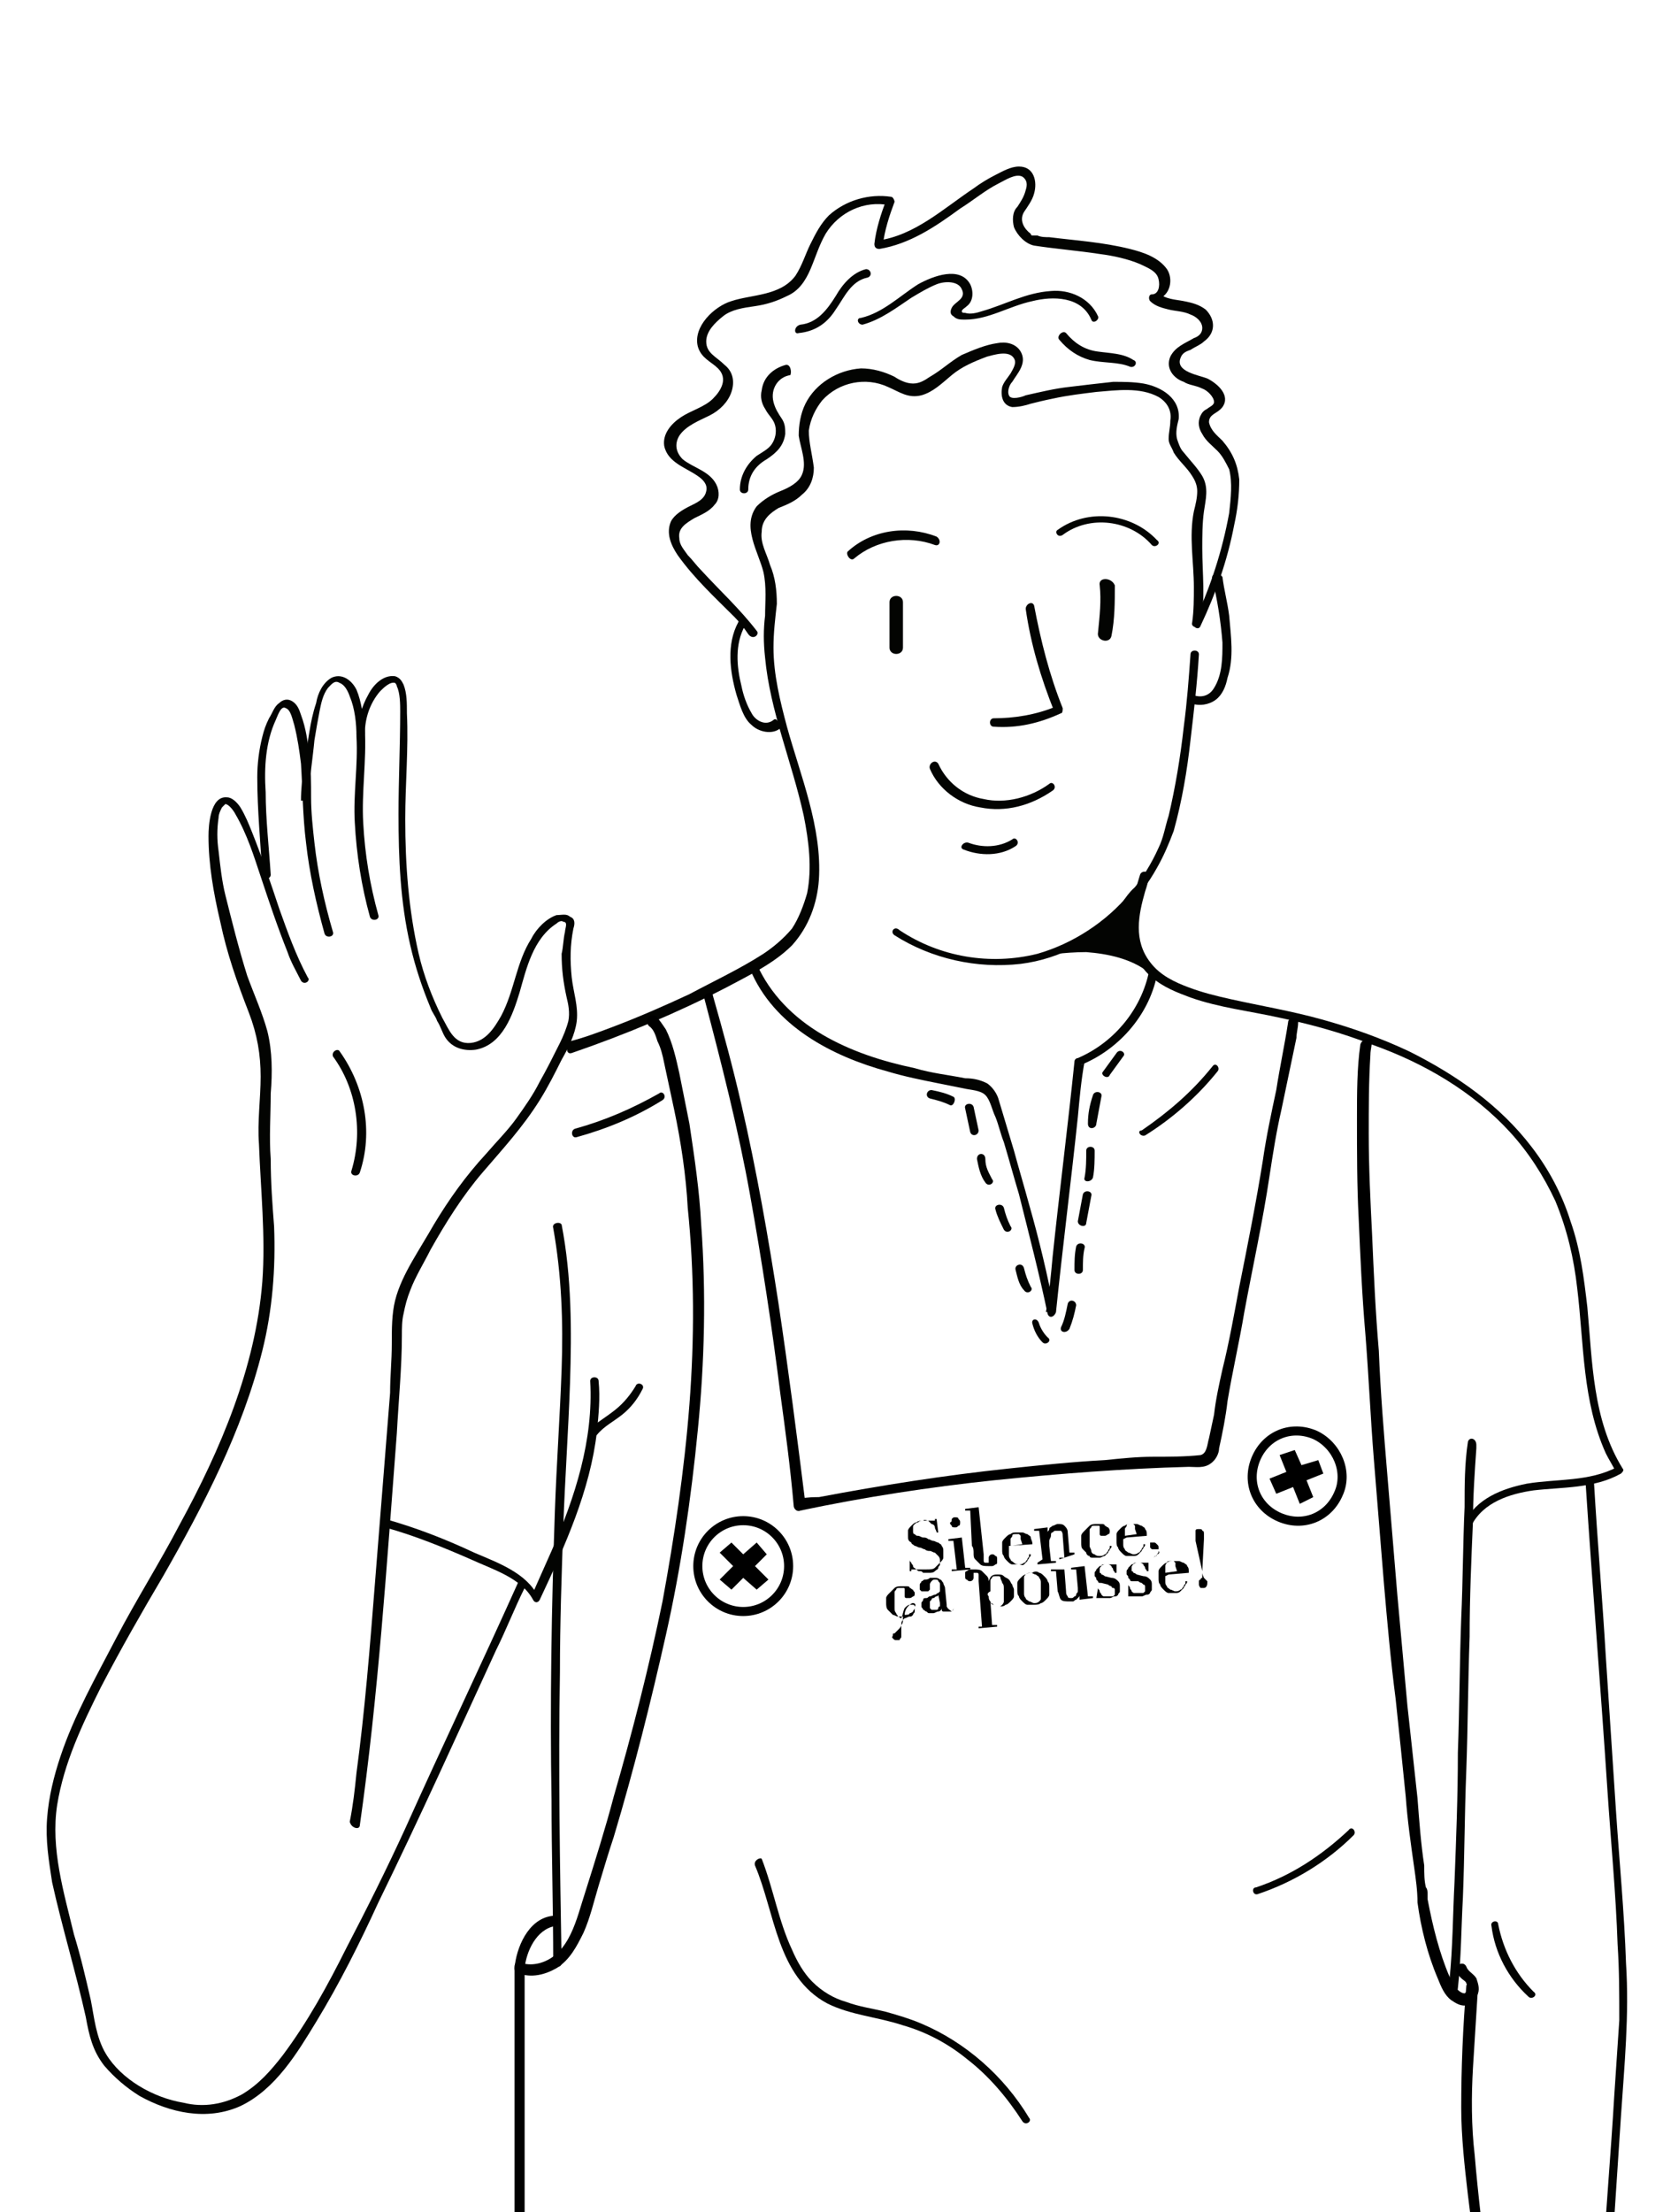 <?xml version="1.0" encoding="utf-8"?>
<!-- Generator: Adobe Illustrator 28.1.0, SVG Export Plug-In . SVG Version: 6.00 Build 0)  -->
<svg version="1.1" id="Calque_1" xmlns="http://www.w3.org/2000/svg" xmlns:xlink="http://www.w3.org/1999/xlink" x="0px" y="0px"
	 viewBox="0 0 98.9 131.5" style="enable-background:new 0 0 98.9 131.5;" xml:space="preserve">
<style type="text/css">
	.st0{fill:transparent;}
	.st1{clip-path:url(#SVGID_00000116958232212049369550000012826285728909444025_);fill:#030402;}
	.st2{clip-path:url(#SVGID_00000116958232212049369550000012826285728909444025_);}
	
		.st3{clip-path:url(#SVGID_00000116958232212049369550000012826285728909444025_);fill:none;stroke:#000000;stroke-width:0.539;stroke-miterlimit:10;}
</style>
<rect class="st0" width="98.9" height="131.5"/>
<g>
	<defs>
		<rect id="SVGID_1_" width="98.9" height="131.5"/>
	</defs>
	<clipPath id="SVGID_00000173844787060178899490000001884992003298186400_">
		<use xlink:href="#SVGID_1_"  style="overflow:visible;"/>
	</clipPath>
	<path style="clip-path:url(#SVGID_00000173844787060178899490000001884992003298186400_);fill:#030402;" d="M50.8,33.2
		c1.3-1.1,3.2-1.4,4.8-0.8c0.3,0.1,0.4-0.3,0.1-0.5c-1.8-0.7-3.9-0.4-5.3,0.9C50.3,33,50.6,33.4,50.8,33.2"/>
	<path style="clip-path:url(#SVGID_00000173844787060178899490000001884992003298186400_);fill:#030402;" d="M63.2,31.8
		c1.6-1.2,4-0.9,5.3,0.6c0.2,0.2,0.6-0.1,0.3-0.3c-1.5-1.6-4.1-1.9-5.9-0.6C62.7,31.6,62.9,32,63.2,31.8"/>
	<path style="clip-path:url(#SVGID_00000173844787060178899490000001884992003298186400_);fill:#030402;" d="M52.9,35.8v2.7
		c0,0.5,0.8,0.5,0.8,0v-2.7C53.7,35.3,52.9,35.3,52.9,35.8"/>
	<path style="clip-path:url(#SVGID_00000173844787060178899490000001884992003298186400_);fill:#030402;" d="M65.4,34.8
		c0.1,0.9,0,1.8-0.1,2.8c-0.1,0.5,0.7,0.7,0.8,0.2c0.2-1,0.2-2,0.2-3C66.1,34.3,65.3,34.3,65.4,34.8"/>
	<path style="clip-path:url(#SVGID_00000173844787060178899490000001884992003298186400_);fill:#030402;" d="M61,36.2
		c0.3,2.1,0.9,4.1,1.7,6.1l0.1-0.3c-1.2,0.5-2.5,0.7-3.7,0.7c-0.3,0-0.3,0.5,0,0.5c1.4,0.1,2.7-0.2,4-0.8c0.1,0,0.1-0.2,0.1-0.3
		c-0.8-2-1.3-4-1.7-6.1C61.4,35.7,61,35.9,61,36.2"/>
	<path style="clip-path:url(#SVGID_00000173844787060178899490000001884992003298186400_);fill:#030402;" d="M55.3,45.7
		c0.5,1.2,1.7,2.1,3,2.3c1.5,0.3,3-0.1,4.3-1c0.3-0.2,0-0.6-0.2-0.4c-1.1,0.8-2.6,1.2-3.9,0.9c-1.2-0.2-2.2-1-2.7-2.1
		C55.6,45.1,55.2,45.4,55.3,45.7"/>
	<path style="clip-path:url(#SVGID_00000173844787060178899490000001884992003298186400_);fill:#030402;" d="M57.3,50.5
		c1,0.4,2.2,0.4,3.1-0.2c0.3-0.2,0-0.6-0.2-0.4c-0.8,0.5-1.8,0.5-2.6,0.2C57.3,50,57,50.4,57.3,50.5"/>
	<path style="clip-path:url(#SVGID_00000173844787060178899490000001884992003298186400_);fill:#030402;" d="M34,62.6
		c3.2-1.1,6.3-2.4,9.2-3.9c1.3-0.7,2.8-1.4,3.9-2.5c1-1.1,1.5-2.5,1.6-3.9c0.2-3.1-1.1-6.2-1.9-9.1c-0.4-1.5-0.8-3.1-0.8-4.7
		c0-0.9,0.1-1.7,0.2-2.6c0-0.8-0.1-1.6-0.4-2.3c-0.2-0.7-0.6-1.3-0.5-2c0-0.7,0.5-1.1,1-1.4c0.5-0.2,1-0.4,1.4-0.8
		c0.5-0.4,0.7-1,0.7-1.6c-0.1-0.8-0.3-1.5-0.3-2.2c0.1-0.7,0.4-1.3,0.8-1.8c1-1.1,2.6-1.4,3.9-0.8c0.7,0.3,1.2,0.7,2,0.5
		c0.7-0.2,1.2-0.7,1.8-1.2c0.6-0.5,1.3-0.8,2.1-1.1c0.4-0.1,1.3-0.4,1.6,0.1c0.2,0.3-0.1,0.7-0.2,0.9c-0.2,0.3-0.4,0.5-0.5,0.8
		c-0.1,0.5,0,1.1,0.6,1.2c0.4,0,0.8-0.1,1.1-0.2c0.4-0.1,0.8-0.2,1.3-0.3c0.9-0.2,1.8-0.3,2.6-0.4c1.2-0.1,2.6-0.3,3.7,0.3
		c0.5,0.3,0.8,0.8,0.7,1.4c0,0.4-0.1,0.7-0.1,1.1c0,0.3,0.2,0.5,0.3,0.8c0.3,0.5,0.8,0.9,1.1,1.4c0.2,0.3,0.3,0.6,0.3,0.9
		c0,0.4-0.1,0.8-0.2,1.2c-0.3,1.5,0,3,0,4.5c0,0.7,0,1.4-0.1,2.1c-0.1,0.3,0.4,0.4,0.5,0.1c0.3-1.5,0.1-3,0.1-4.5
		c0-0.7,0-1.5,0.1-2.2c0.1-0.7,0.3-1.4-0.1-2.1c-0.3-0.5-0.7-0.9-1.1-1.4c-0.2-0.2-0.3-0.5-0.4-0.8c-0.1-0.4,0-0.8,0.1-1.2
		c0.1-1.2-1-1.9-2.1-2.1c-0.6-0.1-1.2-0.1-1.8-0.1c-0.9,0.1-1.8,0.2-2.6,0.3c-0.9,0.1-1.7,0.3-2.6,0.5c-0.2,0.1-0.9,0.3-1,0
		c-0.1-0.2,0-0.6,0.2-0.8c0.3-0.5,0.9-1.1,0.5-1.8c-0.3-0.5-0.9-0.6-1.4-0.5c-0.7,0.1-1.4,0.4-2.1,0.7c-0.7,0.4-1.2,0.9-1.9,1.3
		c-0.3,0.2-0.6,0.4-1,0.4c-0.4,0-0.8-0.2-1.1-0.4c-0.6-0.3-1.3-0.5-2-0.5c-1.4,0.1-2.7,0.9-3.3,2.1c-0.3,0.6-0.4,1.3-0.4,1.9
		c0.1,0.7,0.5,1.6,0.2,2.3c-0.2,0.5-0.8,0.8-1.3,1c-0.5,0.2-1,0.5-1.4,0.9c-0.9,1.2,0.1,2.7,0.4,3.9c0.2,0.9,0.1,1.8,0.1,2.6
		c-0.1,0.8-0.1,1.6,0,2.5c0.3,3.2,1.6,6.2,2.3,9.4c0.3,1.5,0.5,3.1,0.2,4.6c-0.2,0.7-0.5,1.5-0.9,2.1c-0.5,0.6-1.1,1.1-1.7,1.5
		c-1.4,0.9-2.9,1.6-4.4,2.4c-1.5,0.7-3.1,1.4-4.7,2c-0.8,0.3-1.6,0.6-2.4,0.8C33.6,62.3,33.7,62.7,34,62.6"/>
	<path style="clip-path:url(#SVGID_00000173844787060178899490000001884992003298186400_);fill:#030402;" d="M46,42.8
		c-0.5,0.4-1.1,0-1.3-0.4c-0.3-0.5-0.5-1.1-0.6-1.6c-0.3-1.2-0.4-2.5,0.2-3.6c0.1-0.3-0.3-0.5-0.4-0.2c-0.7,1.3-0.5,2.9-0.1,4.3
		c0.2,0.6,0.4,1.4,0.9,1.8c0.4,0.4,1.2,0.6,1.7,0.2C46.4,43.1,46.2,42.6,46,42.8"/>
	<path style="clip-path:url(#SVGID_00000173844787060178899490000001884992003298186400_);fill:#030402;" d="M45,37.5
		c-1-1.3-2.2-2.4-3.3-3.6c-0.3-0.3-0.5-0.6-0.8-0.9c-0.2-0.3-0.5-0.6-0.5-1c-0.1-0.6,0.4-0.9,0.9-1.2c0.4-0.2,0.9-0.4,1.2-0.8
		c0.3-0.3,0.3-0.8,0.1-1.2c-0.4-0.8-1.4-1-2-1.5c-0.4-0.4-0.5-0.9-0.2-1.4c0.4-0.6,1.2-0.9,1.8-1.2c0.6-0.3,1.1-0.8,1.3-1.4
		c0.2-0.6,0.1-1.2-0.4-1.6C42.6,21.2,42,21,42,20.3c0-0.6,0.5-1.1,1-1.5c0.5-0.4,1.2-0.5,1.9-0.6c0.7-0.1,1.3-0.3,1.9-0.6
		c0.7-0.3,1.1-0.9,1.4-1.6c0.3-0.7,0.5-1.4,0.9-2.1c0.8-1.3,2.3-2,3.8-1.7c-0.1-0.1-0.1-0.2-0.2-0.3c-0.3,0.8-0.6,1.7-0.7,2.6
		c0,0.2,0.1,0.3,0.3,0.3c1.8-0.3,3.3-1.3,4.8-2.4c0.8-0.5,1.5-1.1,2.3-1.5c0.4-0.2,1-0.6,1.4-0.4c0.3,0.2,0.3,0.5,0.2,0.8
		c-0.1,0.4-0.3,0.7-0.5,1c-0.3,0.3-0.3,0.8-0.2,1.2c0.2,0.5,0.7,1,1.2,1.1c1.3,0.2,2.6,0.3,3.9,0.5c0.8,0.1,1.7,0.3,2.4,0.6
		c0.4,0.2,1,0.4,1.1,0.9c0.1,0.4,0,0.9-0.4,0.9c-0.2,0-0.2,0.3-0.1,0.4c0.3,0.3,0.7,0.4,1.1,0.5c0.4,0.1,0.9,0.1,1.3,0.3
		c0.3,0.1,0.7,0.4,0.7,0.8c0,0.3-0.2,0.5-0.5,0.6c-0.5,0.3-1.1,0.5-1.4,1.1c-0.3,0.7,0.2,1.3,0.8,1.5c0.3,0.2,0.7,0.2,1.1,0.4
		c0.3,0.1,0.7,0.5,0.7,0.8c0,0.2-0.3,0.3-0.4,0.4c-0.2,0.1-0.3,0.2-0.4,0.4c-0.2,0.4-0.1,0.8,0.1,1.1c0.2,0.4,0.6,0.7,0.9,1
		c0.3,0.3,0.5,0.7,0.7,1.1c0.2,0.8,0.1,1.7,0,2.6C72.7,32.7,72,34.9,71,37c-0.1,0.3,0.3,0.5,0.4,0.2c0.9-1.9,1.6-3.9,2-6
		c0.2-0.9,0.3-1.8,0.3-2.7c-0.1-0.9-0.4-1.6-1-2.3c-0.3-0.3-0.7-0.6-0.8-1.1c0-0.5,0.5-0.5,0.8-0.9c0.5-0.7-0.3-1.4-0.9-1.7
		c-0.5-0.2-1.9-0.4-1.6-1.2c0.1-0.3,0.3-0.4,0.6-0.5c0.3-0.2,0.6-0.3,0.8-0.5c0.7-0.5,0.7-1.3,0.1-1.9c-0.4-0.3-0.8-0.4-1.3-0.5
		c-0.5-0.1-1.1-0.1-1.5-0.5l-0.1,0.4c0.8-0.2,1-1.2,0.6-1.8c-0.5-0.7-1.4-1-2.2-1.2c-1.6-0.4-3.2-0.5-4.8-0.7c-0.2,0-0.5,0-0.7-0.1
		c-0.1,0-0.1,0-0.2,0c0,0-0.1,0-0.1,0c0,0,0.1,0,0,0c-0.1,0-0.1-0.1-0.1-0.1c-0.4-0.3-0.7-0.8-0.4-1.3c0.2-0.3,0.5-0.7,0.6-1.1
		c0.2-0.7,0-1.6-0.9-1.6c-0.5,0-1,0.3-1.4,0.5c-0.4,0.2-0.9,0.5-1.3,0.8c-1.8,1.2-3.5,2.8-5.7,3.1c0.1,0.1,0.2,0.2,0.3,0.3
		c0.1-0.9,0.4-1.8,0.7-2.6c0-0.1-0.1-0.3-0.2-0.3c-1.3-0.2-2.7,0.2-3.7,1.1c-0.5,0.5-0.8,1.1-1.1,1.7c-0.3,0.6-0.5,1.3-0.9,1.9
		c-0.9,1.2-2.6,1.1-3.8,1.5c-1,0.3-2.3,1.5-2,2.7c0.2,0.7,0.8,0.9,1.2,1.3c0.6,0.6,0.2,1.3-0.3,1.8c-0.5,0.5-1.3,0.7-1.9,1.1
		c-0.6,0.4-1.1,1-1,1.7c0.2,1,1.3,1.3,2,1.8c0.3,0.2,0.6,0.5,0.5,0.9c-0.1,0.5-0.6,0.7-1,0.9c-0.4,0.2-0.9,0.5-1.1,0.9
		c-0.3,0.7,0,1.4,0.4,2c1,1.4,2.2,2.5,3.4,3.7c0.3,0.3,0.6,0.7,0.8,1C44.8,38.1,45.2,37.7,45,37.5"/>
	<path style="clip-path:url(#SVGID_00000173844787060178899490000001884992003298186400_);fill:#030402;" d="M72.1,34.4
		c0.3,1.3,0.5,2.5,0.6,3.8c0,0.9,0,1.9-0.5,2.7c-0.3,0.5-0.8,0.6-1.3,0.4c-0.3-0.1-0.4,0.4-0.1,0.5c0.5,0.2,1.1,0.1,1.5-0.2
		c0.4-0.3,0.6-0.8,0.7-1.3c0.4-1.2,0.2-2.5,0.1-3.7c-0.1-0.8-0.3-1.5-0.4-2.3C72.5,34,72,34.1,72.1,34.4"/>
	<path style="clip-path:url(#SVGID_00000173844787060178899490000001884992003298186400_);fill:#030402;" d="M53.2,55.6
		c2.2,1.4,4.9,2,7.5,1.7c2.4-0.3,4.5-1.5,6.2-3.2c0.8-0.8,1.4-1.6,1.9-2.5c0.4-0.7,0.7-1.4,1-2.2c0.5-1.8,0.8-3.6,1-5.4
		c0.2-1.7,0.4-3.4,0.5-5.1c0-0.3-0.5-0.3-0.5,0c-0.1,1.4-0.2,2.8-0.4,4.3c-0.2,1.8-0.5,3.6-0.9,5.3c-0.2,0.6-0.3,1.3-0.6,1.9
		c-0.4,0.9-1,1.9-1.7,2.7c-1.4,1.7-3.4,3-5.5,3.6c-2.8,0.7-5.8,0.2-8.2-1.4C53.2,55,52.9,55.4,53.2,55.6"/>
	<path style="clip-path:url(#SVGID_00000173844787060178899490000001884992003298186400_);fill:#030402;" d="M47.5,19.8
		c1-0.1,1.7-0.6,2.2-1.4c0.5-0.7,0.9-1.7,1.9-1.9c0.3-0.1,0.2-0.5-0.1-0.5c-0.8,0.2-1.4,0.9-1.8,1.6c-0.5,0.8-1.1,1.6-2.1,1.7
		C47.2,19.4,47.2,19.9,47.5,19.8"/>
	<path style="clip-path:url(#SVGID_00000173844787060178899490000001884992003298186400_);fill:#030402;" d="M51.3,19.3
		c1.1-0.3,2-1,2.9-1.6c0.5-0.3,1-0.6,1.5-0.8c0.5-0.2,1.3-0.2,1.5,0.3c0.1,0.2,0.1,0.4-0.1,0.6c-0.2,0.2-0.4,0.3-0.5,0.5
		c-0.1,0.2-0.1,0.4,0.1,0.5c0.2,0.2,0.4,0.2,0.7,0.2c1.4,0,2.6-0.8,4-1.1c1.2-0.3,2.9-0.3,3.5,1.1c0.1,0.3,0.5,0,0.4-0.2
		c-0.5-1.1-1.7-1.6-2.8-1.5c-1.5,0.1-2.7,0.8-4.1,1.2c-0.3,0.1-0.7,0.2-1,0.1c-0.1,0-0.2,0-0.2-0.1c0-0.1,0.2-0.2,0.3-0.3
		c0.4-0.3,0.4-0.9,0.2-1.3c-0.6-1.1-2.2-0.5-3.1,0c-1.1,0.7-2.1,1.7-3.4,2C50.9,18.9,51,19.3,51.3,19.3"/>
	<path style="clip-path:url(#SVGID_00000173844787060178899490000001884992003298186400_);fill:#030402;" d="M63,20.2
		c0.5,0.6,1.1,1,1.8,1.2c0.8,0.2,1.7,0.1,2.4,0.4c0.3,0.1,0.5-0.3,0.2-0.4C66.8,21,66,21,65.3,20.9c-0.8-0.1-1.4-0.5-1.9-1.1
		C63.2,19.6,62.8,20,63,20.2"/>
	<path style="clip-path:url(#SVGID_00000173844787060178899490000001884992003298186400_);fill:#030402;" d="M46.7,21.7
		c-0.7,0.2-1.3,0.7-1.4,1.5c-0.1,0.4,0,0.8,0.2,1.1c0.2,0.4,0.5,0.6,0.6,1c0.1,0.4,0,0.8-0.2,1.1c-0.2,0.3-0.6,0.5-0.9,0.7
		c-0.6,0.5-1,1.2-1,2c0,0.3,0.5,0.3,0.5,0c0-0.8,0.4-1.4,1.1-1.8c0.6-0.4,1-0.8,1.1-1.5c0-0.3,0-0.6-0.2-0.9c-0.2-0.3-0.4-0.6-0.5-1
		c-0.2-0.8,0.3-1.5,1-1.6C47.1,22.1,47,21.6,46.7,21.7"/>
	<path style="clip-path:url(#SVGID_00000173844787060178899490000001884992003298186400_);fill:#030402;" d="M87.5,90.7
		c0.7-1.4,2.3-1.9,3.7-2.1c1.7-0.2,3.6-0.1,5.2-1c0.1-0.1,0.2-0.2,0.1-0.3c-1.8-2.9-1.8-6.4-2.1-9.6c-0.2-1.7-0.4-3.4-1-5.1
		c-0.5-1.6-1.3-3.1-2.3-4.4c-1.9-2.5-4.5-4.3-7.3-5.7c-1.7-0.8-3.4-1.4-5.2-1.9c-1.8-0.5-3.6-0.8-5.4-1.2c-0.9-0.2-1.7-0.4-2.5-0.7
		c-0.8-0.3-1.7-0.7-2.3-1.5c-1-1.3-0.7-2.8-0.3-4.2c0.1-0.3,0.2-0.6,0.2-0.9c0.1-0.3-0.4-0.4-0.5-0.1c-0.4,1.3-0.8,2.7-0.5,4.1
		c0.2,0.8,0.6,1.5,1.2,2c0.7,0.6,1.5,0.9,2.3,1.2c1.7,0.6,3.5,0.8,5.3,1.2c1.9,0.4,3.7,0.9,5.5,1.6c3.1,1.1,6,2.8,8.2,5.2
		c1.1,1.2,2,2.6,2.7,4.1c0.7,1.7,1.1,3.4,1.3,5.2c0.4,3.3,0.3,6.7,1.7,9.8c0.2,0.4,0.4,0.7,0.6,1.1c0-0.1,0.1-0.2,0.1-0.3
		c-1.7,0.9-3.6,0.7-5.4,1c-1.5,0.3-3,0.9-3.7,2.3C87,90.7,87.4,91,87.5,90.7"/>
	<path style="clip-path:url(#SVGID_00000173844787060178899490000001884992003298186400_);fill:#030402;" d="M60.7,57
		c1.3-0.2,2.6-0.4,3.9-0.4c1.3,0.1,2.7,0.4,3.7,1.2c-0.4-0.8-0.9-1.5-1-2.4c-0.1-1,0.2-2,0.6-2.9c-0.7,0.3-1,1-1.5,1.6
		c-0.5,0.5-1.1,0.9-1.7,1.3c-0.4,0.3-0.9,0.5-1.3,0.8c-0.8,0.5-1.6,0.9-2.5,0.9"/>
	<path style="clip-path:url(#SVGID_00000173844787060178899490000001884992003298186400_);fill:#030402;" d="M44.6,57.6
		c1.4,3.4,4.9,5.2,8.2,6.1c1,0.3,2,0.5,3,0.7c0.5,0.1,1,0.2,1.5,0.3c0.4,0.1,1,0.1,1.3,0.4c0.3,0.3,0.4,0.9,0.6,1.3
		c0.2,0.5,0.3,1,0.5,1.5c0.3,1,0.6,2.1,0.9,3.1c0.6,2.4,1.2,4.7,1.7,7.1c0.1,0.3,0.4,0.2,0.5-0.1c0.4-3.9,0.9-7.8,1.3-11.6
		c0.1-1.1,0.2-2.2,0.4-3.3c-0.1,0.1-0.1,0.2-0.2,0.2c2.2-0.9,4-2.9,4.5-5.3c0.1-0.3-0.4-0.4-0.5-0.1c-0.5,2.2-2.1,4.1-4.2,5
		c-0.1,0-0.2,0.1-0.2,0.2c-0.4,3.9-0.9,7.8-1.3,11.6c-0.1,1.1-0.2,2.2-0.4,3.3l0.5-0.1c-0.4-2.1-0.9-4.2-1.5-6.3
		c-0.3-1.1-0.6-2.1-0.9-3.2c-0.3-1-0.6-2-0.9-3c-0.1-0.4-0.4-0.8-0.7-1c-0.4-0.2-0.8-0.3-1.3-0.3c-1-0.2-2-0.3-3-0.6
		c-1.9-0.4-3.8-1-5.5-2c-1.7-1-3.1-2.4-3.9-4.2C44.9,57.1,44.5,57.3,44.6,57.6"/>
	<path style="clip-path:url(#SVGID_00000173844787060178899490000001884992003298186400_);fill:#030402;" d="M57.4,65.9
		c0.1,0.5,0.2,0.9,0.3,1.4c0.1,0.3,0.5,0.2,0.5-0.1c-0.1-0.5-0.2-0.9-0.3-1.4C57.8,65.5,57.3,65.6,57.4,65.9"/>
	<path style="clip-path:url(#SVGID_00000173844787060178899490000001884992003298186400_);fill:#030402;" d="M58.1,68.9
		c0.1,0.5,0.2,1,0.5,1.4c0.2,0.3,0.6,0,0.4-0.2c-0.2-0.4-0.4-0.7-0.4-1.2C58.6,68.5,58.1,68.5,58.1,68.9"/>
	<path style="clip-path:url(#SVGID_00000173844787060178899490000001884992003298186400_);fill:#030402;" d="M59.2,71.9
		c0.1,0.4,0.3,0.8,0.5,1.2c0.2,0.3,0.6,0,0.4-0.2c-0.2-0.4-0.3-0.7-0.4-1.1C59.6,71.5,59.1,71.6,59.2,71.9"/>
	<path style="clip-path:url(#SVGID_00000173844787060178899490000001884992003298186400_);fill:#030402;" d="M60.4,75.5
		c0.1,0.4,0.2,0.9,0.5,1.2c0.2,0.3,0.6,0,0.4-0.2c-0.2-0.4-0.3-0.7-0.4-1.1C60.8,75,60.3,75.2,60.4,75.5"/>
	<path style="clip-path:url(#SVGID_00000173844787060178899490000001884992003298186400_);fill:#030402;" d="M61.4,78.7
		c0.1,0.4,0.3,0.8,0.6,1.1c0.2,0.2,0.6-0.1,0.3-0.3c-0.2-0.2-0.4-0.5-0.5-0.8C61.7,78.3,61.3,78.4,61.4,78.7"/>
	<path style="clip-path:url(#SVGID_00000173844787060178899490000001884992003298186400_);fill:#030402;" d="M68.1,67.5
		c1.6-1,3.1-2.3,4.3-3.8c0.2-0.2-0.1-0.6-0.3-0.3c-1.2,1.5-2.6,2.7-4.2,3.8C67.6,67.2,67.8,67.6,68.1,67.5"/>
	<path style="clip-path:url(#SVGID_00000173844787060178899490000001884992003298186400_);fill:#030402;" d="M34.3,67.6
		c1.8-0.5,3.5-1.2,5.1-2.2c0.3-0.2,0-0.6-0.2-0.4c-1.6,0.9-3.2,1.6-5,2.1C33.9,67.2,34,67.7,34.3,67.6"/>
	<path style="clip-path:url(#SVGID_00000173844787060178899490000001884992003298186400_);fill:#030402;" d="M87.3,85.7
		c-0.2,1.3-0.2,2.6-0.2,3.9C87,91.8,87,94,86.9,96.2c-0.1,2.7-0.1,5.3-0.2,8c0,2.6-0.1,5.1-0.2,7.7c-0.1,1.9-0.1,3.9-0.3,5.8
		c0,0.2,0,0.3,0,0.5c0,0.3,0.5,0.3,0.5,0c0.2-1.8,0.2-3.6,0.3-5.4c0.1-2.5,0.1-5,0.2-7.5c0.1-2.7,0.1-5.3,0.2-8
		c0-2.3,0.1-4.6,0.2-6.9c0-1.4,0.1-2.9,0.2-4.3c0,0,0-0.1,0-0.1c0-0.1,0,0,0,0c0,0,0,0,0-0.1C87.8,85.5,87.4,85.4,87.3,85.7"/>
	<path style="clip-path:url(#SVGID_00000173844787060178899490000001884992003298186400_);fill:#030402;" d="M94.3,88.2
		c0.4,6.1,0.9,12.2,1.3,18.3c0.2,3,0.5,6.1,0.6,9.1c0.1,1.5,0.1,3,0.1,4.5c-0.1,1.5-0.2,3-0.3,4.5c-0.2,3.4-0.5,6.8-0.7,10.3
		c0,0.3,0.5,0.3,0.5,0c0.2-3,0.4-6.1,0.6-9.1c0.2-3,0.5-6,0.3-9.1c-0.1-3-0.4-6.1-0.6-9.1c-0.2-3-0.4-6.1-0.6-9.1
		c-0.2-3.4-0.5-6.9-0.7-10.3C94.7,87.8,94.3,87.8,94.3,88.2"/>
	<path style="clip-path:url(#SVGID_00000173844787060178899490000001884992003298186400_);fill:#030402;" d="M88.7,114.5
		c0.2,1.6,1,3.1,2.2,4.2c0.2,0.2,0.6-0.1,0.3-0.3c-1.1-1.1-1.8-2.5-2.1-4C89.1,114.1,88.6,114.2,88.7,114.5"/>
	<path style="clip-path:url(#SVGID_00000173844787060178899490000001884992003298186400_);fill:#030402;" d="M74.8,112.6
		c2.1-0.7,4.1-1.9,5.7-3.5c0.2-0.2-0.1-0.6-0.3-0.3c-1.6,1.5-3.4,2.7-5.5,3.4C74.4,112.2,74.5,112.7,74.8,112.6"/>
	<path style="clip-path:url(#SVGID_00000173844787060178899490000001884992003298186400_);fill:#030402;" d="M44.9,110.9
		c1.2,2.8,1.3,6.6,4.3,8.2c1.4,0.7,3,0.8,4.5,1.3c1.4,0.4,2.7,1.1,3.8,2c1.3,1,2.4,2.3,3.3,3.7c0.2,0.3,0.6,0,0.4-0.2
		c-1.5-2.5-3.8-4.5-6.4-5.6c-0.7-0.3-1.4-0.5-2.1-0.7c-0.8-0.2-1.6-0.3-2.4-0.6c-0.7-0.2-1.4-0.6-2-1.2c-0.5-0.5-0.9-1.2-1.2-1.9
		c-0.8-1.7-1.1-3.6-1.8-5.4C45.2,110.4,44.8,110.6,44.9,110.9"/>
	<path style="clip-path:url(#SVGID_00000173844787060178899490000001884992003298186400_);fill:#030402;" d="M30.8,94.1
		c-2.2,4.9-4.5,9.7-6.7,14.6c-1.1,2.4-2.3,4.8-3.5,7.1c-1.1,2.2-2.3,4.4-3.8,6.4c-0.7,0.9-1.4,1.7-2.4,2.3c-1.1,0.6-2.3,0.8-3.5,0.5
		c-1.8-0.3-3.7-1.4-4.6-2.9c-0.6-1-0.7-2.2-0.9-3.2c-0.3-1.3-0.6-2.6-1-3.9c-0.6-2.5-1.4-5.1-1-7.7c0.4-2.5,1.5-4.8,2.6-7
		c1.2-2.3,2.4-4.4,3.7-6.6c2.4-4.2,4.7-8.6,5.9-13.4c0.6-2.4,0.8-4.9,0.7-7.4c-0.1-1.3-0.2-2.6-0.2-4c-0.1-1.3,0-2.6,0-3.9
		c0.1-1.2,0.1-2.5-0.2-3.7c-0.3-1.1-0.8-2.2-1.2-3.3c-0.5-1.6-0.9-3.2-1.3-4.8c-0.2-0.8-0.3-1.7-0.4-2.6c-0.1-0.7-0.1-1.3,0-2
		c0-0.2,0.1-0.4,0.2-0.6c0.1-0.1,0.2-0.2,0.2-0.2c0.2,0,0.5,0.4,0.6,0.6c0.7,1.2,1.1,2.5,1.5,3.7c0.5,1.5,1,3,1.6,4.5
		c0.2,0.6,0.5,1.1,0.8,1.7c0.2,0.3,0.6,0,0.4-0.2c-0.7-1.3-1.2-2.7-1.7-4.1c-0.5-1.5-1-3-1.6-4.5c-0.2-0.5-0.4-1-0.7-1.5
		c-0.2-0.3-0.5-0.6-0.8-0.6c-1-0.1-1.1,1.7-1.1,2.3c0,1.7,0.3,3.4,0.7,5.1c0.4,1.9,1,3.6,1.7,5.4c0.5,1.3,0.7,2.5,0.7,3.8
		c0,1.3-0.2,2.7-0.1,4c0.1,2.7,0.4,5.5,0.2,8.2c-0.4,5.1-2.5,10-4.9,14.4c-1.2,2.3-2.6,4.5-3.8,6.8c-1.2,2.3-2.5,4.6-3.3,7
		c-0.4,1.2-0.7,2.4-0.8,3.7c-0.1,1.3,0.1,2.5,0.3,3.8c0.6,2.7,1.4,5.3,2,8c0.2,1.1,0.4,2,1.1,2.9c0.6,0.7,1.3,1.3,2.1,1.8
		c1.8,1,4,1.5,6,0.6c2.1-1,3.4-3.2,4.5-5c1.4-2.3,2.6-4.7,3.7-7.1c2.4-4.9,4.7-10,7-15c0.6-1.2,1.1-2.5,1.7-3.7
		C31.3,94.1,30.9,93.9,30.8,94.1"/>
	<path style="clip-path:url(#SVGID_00000173844787060178899490000001884992003298186400_);fill:#030402;" d="M16.1,52
		c-0.1-1.6-0.3-3.3-0.3-4.9c-0.1-1.5,0-3,0.6-4.3c0.1-0.2,0.3-0.9,0.6-0.7c0.3,0.1,0.4,0.7,0.5,1c0.2,0.8,0.3,1.5,0.4,2.3
		c0.1,1.6,0.1,3.1,0.3,4.7c0.2,1.8,0.6,3.6,1.1,5.4c0.1,0.3,0.6,0.2,0.5-0.1c-0.5-1.7-0.9-3.5-1.1-5.3c-0.1-0.9-0.2-1.8-0.2-2.7
		c0-0.8,0-1.7-0.1-2.5c-0.1-0.8-0.2-1.6-0.5-2.4c-0.1-0.3-0.2-0.6-0.5-0.8c-0.3-0.2-0.6-0.1-0.8,0.1c-0.3,0.2-0.4,0.6-0.6,0.9
		c-0.2,0.4-0.3,0.7-0.4,1.1c-0.2,0.8-0.3,1.6-0.3,2.4c0,2,0.2,3.9,0.3,5.9C15.6,52.3,16.1,52.3,16.1,52"/>
	<path style="clip-path:url(#SVGID_00000173844787060178899490000001884992003298186400_);fill:#030402;" d="M18.4,47.3
		c0-1.1,0.2-2.2,0.3-3.3c0.1-0.6,0.2-1.2,0.3-1.7c0.1-0.5,0.2-1,0.5-1.4c0.2-0.2,0.4-0.5,0.7-0.3c0.3,0.1,0.5,0.5,0.6,0.8
		c0.3,0.7,0.4,1.6,0.4,2.4c0.1,1.7-0.2,3.4-0.1,5.1c0.1,1.9,0.4,3.8,0.9,5.6c0.1,0.3,0.6,0.2,0.5-0.1c-0.5-1.8-0.8-3.6-0.9-5.5
		c-0.1-1.8,0.2-3.7,0.1-5.5c-0.1-0.8-0.2-1.7-0.5-2.4c-0.3-0.6-0.9-1-1.5-0.7c-0.5,0.3-0.8,0.9-0.9,1.5c-0.2,0.6-0.3,1.1-0.4,1.7
		c-0.2,1.3-0.5,2.7-0.5,4.1C17.9,47.6,18.4,47.6,18.4,47.3"/>
	<path style="clip-path:url(#SVGID_00000173844787060178899490000001884992003298186400_);fill:#030402;" d="M19.8,62.8
		c1.4,1.9,1.8,4.5,1.1,6.8c-0.1,0.3,0.4,0.4,0.5,0.1c0.8-2.4,0.3-5.1-1.2-7.2C20.1,62.3,19.7,62.5,19.8,62.8"/>
	<path style="clip-path:url(#SVGID_00000173844787060178899490000001884992003298186400_);fill:#030402;" d="M21.4,108.5
		c1.1-7.7,1.6-15.5,2.2-23.3c0.1-1.9,0.3-3.9,0.3-5.8c0-0.4,0-0.9,0.1-1.3c0.1-0.5,0.2-0.9,0.4-1.4c0.3-0.8,0.8-1.6,1.2-2.4
		c0.9-1.6,1.9-3.2,3.1-4.6c1.2-1.4,2.4-2.7,3.4-4.3c0.5-0.8,0.9-1.6,1.3-2.4c0.4-0.7,0.8-1.5,0.9-2.3c0.1-0.9-0.2-1.7-0.3-2.6
		c-0.1-1-0.1-1.9,0.1-2.9c0.1-0.3,0.1-0.6-0.2-0.7c-0.2-0.2-0.5-0.1-0.8-0.1c-0.6,0.2-1.2,0.8-1.5,1.4c-0.9,1.4-1,3.1-1.8,4.6
		c-0.4,0.7-0.9,1.5-1.8,1.6c-1,0.1-1.3-0.8-1.7-1.5c-0.6-1.2-1.1-2.5-1.4-3.8c-0.6-2.6-0.8-5.3-0.8-8c0-2.1,0.2-4.2,0.1-6.3
		c0-0.6,0-1.2-0.2-1.7c-0.1-0.2-0.2-0.4-0.5-0.5c-0.7-0.1-1.3,0.5-1.6,1.1c-0.4,0.7-0.6,1.5-0.7,2.3c0,0.3,0.5,0.3,0.5,0
		c0-0.9,0.3-1.8,0.9-2.5c0.2-0.2,0.6-0.6,0.9-0.5c0,0,0.1,0.1,0.1,0.2c0.2,0.4,0.2,1.1,0.2,1.5c0,2-0.1,4.1-0.1,6.1
		c0,2.6,0.1,5.2,0.7,7.8c0.3,1.3,0.7,2.5,1.2,3.7c0.1,0.3,0.3,0.5,0.4,0.8c0.2,0.3,0.3,0.7,0.5,1c0.4,0.6,1.1,0.8,1.8,0.7
		c1.6-0.3,2.2-2.1,2.6-3.4c0.4-1.4,0.8-3.2,2.2-4.1c0.1-0.1,0.3-0.2,0.4-0.1c0.3,0,0.1,0.4,0.1,0.6c-0.1,0.4-0.1,0.9-0.2,1.3
		c0,0.9,0.1,1.7,0.3,2.6c0.1,0.4,0.2,0.9,0.1,1.4c-0.1,0.4-0.3,0.9-0.5,1.3c-0.4,0.8-0.8,1.6-1.2,2.3c-0.4,0.8-0.9,1.5-1.4,2.2
		c-0.5,0.7-1.2,1.4-1.8,2.1c-1.2,1.3-2.2,2.7-3.1,4.2c-0.4,0.7-0.9,1.5-1.3,2.2c-0.4,0.7-0.8,1.5-1,2.3c-0.2,0.8-0.2,1.7-0.2,2.6
		c0,1-0.1,1.9-0.1,2.9c-0.3,3.8-0.6,7.5-0.9,11.3c-0.3,3.8-0.6,7.6-1.1,11.3c-0.1,1-0.2,1.9-0.4,2.9
		C20.9,108.7,21.4,108.8,21.4,108.5"/>
	<path style="clip-path:url(#SVGID_00000173844787060178899490000001884992003298186400_);fill:#030402;" d="M22.9,90.8
		c1.8,0.5,3.5,1.2,5.1,1.9c1.3,0.6,3,1.1,3.7,2.4c0.1,0.2,0.3,0.2,0.4,0c1.5-3.2,3-6.5,3.4-10c0.1-1,0.2-2,0.1-3
		c0-0.3-0.5-0.3-0.5,0c0.2,3.5-0.9,6.9-2.3,10.1c-0.4,0.9-0.8,1.8-1.2,2.7h0.4c-0.7-1.4-2.4-2-3.8-2.6c-1.7-0.8-3.5-1.5-5.3-2
		C22.8,90.2,22.6,90.7,22.9,90.8"/>
	<path style="clip-path:url(#SVGID_00000173844787060178899490000001884992003298186400_);fill:#030402;" d="M35.5,85.3
		c0.4-0.5,1-0.8,1.5-1.2c0.5-0.4,0.9-0.9,1.2-1.5c0.2-0.3-0.3-0.5-0.4-0.2c-0.3,0.5-0.7,1-1.2,1.4c-0.5,0.4-1,0.7-1.5,1.1
		C34.9,85.2,35.2,85.6,35.5,85.3"/>
	<path style="clip-path:url(#SVGID_00000173844787060178899490000001884992003298186400_);fill:#030402;" d="M32.9,73
		c0.5,2.8,0.6,5.6,0.5,8.4c-0.1,2.8-0.3,5.6-0.4,8.4c-0.2,5.7-0.3,11.5-0.2,17.2c0,3.2,0.1,6.4,0.1,9.7c0,0.3,0.5,0.3,0.5,0
		c-0.1-5.8-0.2-11.5-0.1-17.3c0-2.9,0.1-5.8,0.2-8.7c0.1-2.8,0.3-5.6,0.4-8.5c0.1-3.1,0.1-6.3-0.5-9.4C33.3,72.6,32.8,72.7,32.9,73"
		/>
	<path style="clip-path:url(#SVGID_00000173844787060178899490000001884992003298186400_);fill:#030402;" d="M63.6,79
		c0.2-0.5,0.3-0.9,0.4-1.4c0-0.3-0.4-0.4-0.5-0.1c-0.1,0.5-0.2,1-0.4,1.4C63,79.2,63.4,79.3,63.6,79"/>
	<path style="clip-path:url(#SVGID_00000173844787060178899490000001884992003298186400_);fill:#030402;" d="M64.4,75.5
		c0-0.4,0-0.9,0.1-1.3c0.1-0.3-0.4-0.4-0.5-0.1c-0.1,0.5-0.1,0.9-0.1,1.4C63.9,75.8,64.4,75.8,64.4,75.5"/>
	<path style="clip-path:url(#SVGID_00000173844787060178899490000001884992003298186400_);fill:#030402;" d="M64.6,72.7
		c0.1-0.5,0.2-1.1,0.3-1.6c0.1-0.3-0.4-0.4-0.5-0.1c-0.1,0.5-0.2,1.1-0.3,1.6C64.1,72.9,64.6,73,64.6,72.7"/>
	<path style="clip-path:url(#SVGID_00000173844787060178899490000001884992003298186400_);fill:#030402;" d="M65,70
		c0.1-0.5,0.1-1.1,0.1-1.6c0-0.3-0.5-0.3-0.5,0c0,0.5,0,1.1-0.1,1.6C64.4,70.3,64.9,70.3,65,70"/>
	<path style="clip-path:url(#SVGID_00000173844787060178899490000001884992003298186400_);fill:#030402;" d="M65.2,66.8
		c0.1-0.5,0.2-1.1,0.3-1.6c0.1-0.3-0.4-0.4-0.5-0.1c-0.2,0.6-0.3,1.1-0.3,1.7C64.7,67.2,65.2,67.1,65.2,66.8"/>
	<path style="clip-path:url(#SVGID_00000173844787060178899490000001884992003298186400_);fill:#030402;" d="M66,63.9
		c0.3-0.4,0.5-0.7,0.8-1.1c0.2-0.2-0.2-0.5-0.4-0.2c-0.3,0.4-0.5,0.7-0.8,1.1C65.4,63.9,65.9,64.2,66,63.9"/>
	<path style="clip-path:url(#SVGID_00000173844787060178899490000001884992003298186400_);fill:#030402;" d="M56.7,65.2
		c-0.4-0.2-0.8-0.3-1.3-0.4c-0.3,0-0.4,0.4-0.1,0.5c0.4,0.1,0.8,0.2,1.2,0.4C56.7,65.8,56.9,65.3,56.7,65.2"/>
	<path style="clip-path:url(#SVGID_00000173844787060178899490000001884992003298186400_);" d="M38.6,61c0.3,0.2,0.4,0.6,0.5,0.9
		c0.2,0.4,0.3,0.8,0.4,1.3c0.2,0.9,0.4,1.9,0.6,2.8c0.4,1.9,0.7,3.9,0.8,5.8c0.4,3.9,0.4,7.8,0.1,11.7c-0.3,3.9-0.9,7.9-1.6,11.7
		c-0.8,3.9-1.8,7.8-2.9,11.6c-0.5,1.9-1.1,3.8-1.7,5.7c-0.5,1.5-0.9,3.7-2.7,4.2c-0.4,0.1-0.7,0.1-1.1,0l0.2,0.3
		c0.1-1,0.7-2.3,1.8-2.5c0.4-0.1,0.2-0.7-0.2-0.6c-1.4,0.2-2.1,1.9-2.2,3.1c0,0.2,0.1,0.3,0.2,0.3c0.8,0.3,1.6,0.1,2.3-0.3
		c0.8-0.5,1.2-1.3,1.6-2.1c0.4-0.9,0.6-1.8,0.9-2.8c0.3-1,0.6-2,0.9-2.9c1.2-4,2.2-8,3.1-12c0.9-4,1.5-8.1,1.9-12.2
		c0.4-4,0.5-8.1,0.2-12.2c-0.1-2-0.4-4-0.7-6c-0.2-1-0.4-2-0.6-3c-0.2-0.9-0.4-1.8-0.8-2.6c-0.2-0.3-0.4-0.6-0.6-0.8
		C38.6,60.2,38.3,60.7,38.6,61"/>
	<path style="clip-path:url(#SVGID_00000173844787060178899490000001884992003298186400_);" d="M30.6,116.9c0,5.4,0,10.8,0,16.1
		c0,1.5,0,3,0,4.6c0,0.4,0.6,0.4,0.6,0c0-5.4,0-10.8,0-16.1c0-1.5,0-3,0-4.6C31.2,116.5,30.6,116.5,30.6,116.9"/>
	<path style="clip-path:url(#SVGID_00000173844787060178899490000001884992003298186400_);" d="M41.9,59.4c1,3.8,2,7.7,2.7,11.6
		c0.7,3.9,1.3,7.8,1.8,11.8c0.3,2.2,0.6,4.4,0.8,6.7c0,0.2,0.2,0.4,0.4,0.3c3.8-0.8,7.7-1.4,11.5-1.8c3.9-0.4,7.8-0.7,11.6-0.8
		c0.4,0,0.9,0.1,1.3-0.2c0.3-0.2,0.5-0.6,0.5-0.9c0.2-0.9,0.4-1.9,0.5-2.8c0.3-1.8,0.7-3.5,1-5.3c0.5-2.7,1.1-5.4,1.5-8.1
		c0.2-1.3,0.4-2.6,0.7-3.9c0.3-1.4,0.6-2.9,0.9-4.3c0-0.3,0.1-0.6,0.1-0.9c0.1-0.4-0.6-0.4-0.6,0c-0.2,1.3-0.5,2.7-0.7,4
		c-0.3,1.4-0.6,2.8-0.8,4.2c-0.4,2.5-0.9,5-1.4,7.5c-0.3,1.6-0.6,3.3-1,4.9c-0.2,0.9-0.4,1.8-0.5,2.7c-0.1,0.5-0.2,0.9-0.3,1.4
		c-0.1,0.3-0.1,0.9-0.5,1c-0.9,0.1-1.9,0.1-2.8,0.1c-1,0-1.9,0.1-2.9,0.2c-1.9,0.1-3.8,0.3-5.7,0.5c-3.8,0.4-7.6,1-11.3,1.7
		C48.5,89,48,89,47.5,89.1c0.1,0.1,0.3,0.2,0.4,0.3c-0.5-4-1-7.9-1.6-11.9c-0.6-3.9-1.3-7.9-2.2-11.8c-0.5-2.2-1.1-4.4-1.7-6.5
		C42.4,58.9,41.8,59,41.9,59.4"/>
	<path style="clip-path:url(#SVGID_00000173844787060178899490000001884992003298186400_);" d="M80.9,62.1c-0.2,1.4-0.2,2.9-0.2,4.4
		c0,2,0,4,0.1,5.9c0.1,2.3,0.2,4.6,0.4,6.9c0.2,2.5,0.3,4.9,0.5,7.4c0.2,2.5,0.4,4.9,0.6,7.4c0.2,2.3,0.4,4.6,0.7,6.9
		c0.2,1.9,0.4,3.8,0.6,5.8c0.1,1.4,0.3,2.8,0.5,4.2c0.1,0.7,0.2,1.4,0.2,2.1c0.2,1.5,0.6,3.1,1.2,4.5c0.2,0.5,0.4,1,0.8,1.3
		c0.3,0.2,0.6,0.4,1,0.3c0.3-0.1,0.5-0.4,0.6-0.7c0.1-0.3,0-0.6-0.1-0.9c-0.2-0.3-0.5-0.4-0.6-0.7c-0.2-0.4-0.8,0-0.6,0.3
		c0.1,0.2,0.2,0.3,0.3,0.4c0.1,0.1,0.3,0.2,0.3,0.3c0.1,0.1,0.1,0.5-0.1,0.6c-0.2,0-0.4-0.2-0.5-0.3c-0.1-0.2-0.3-0.5-0.4-0.7
		c-0.6-1.4-1-3-1.3-4.6c0,0,0,0.1,0,0c0,0,0,0,0-0.1c0-0.1,0-0.1,0-0.2c0-0.1,0-0.3-0.1-0.4c-0.1-0.4-0.1-0.8-0.1-1.3
		c-0.2-1.3-0.3-2.7-0.4-4c-0.2-1.8-0.4-3.7-0.6-5.5c-0.2-2.2-0.4-4.4-0.6-6.6c-0.2-2.4-0.4-4.8-0.6-7.2c-0.2-2.4-0.4-4.8-0.5-7.3
		c-0.2-2.3-0.3-4.6-0.4-6.9c-0.1-2-0.2-4-0.2-6c0-1.6,0-3.1,0.1-4.7c0-0.3,0.1-0.6,0.1-0.9C81.6,61.7,81,61.7,80.9,62.1"/>
	<path style="clip-path:url(#SVGID_00000173844787060178899490000001884992003298186400_);" d="M87.2,118.1
		c-0.2,2.4-0.3,4.8-0.3,7.2c0,1.7,0.2,3.5,0.4,5.2c0.2,1.6,0.4,3.2,0.6,4.8c0,0.4,0.7,0.4,0.6,0c-0.3-2.4-0.6-4.8-0.8-7.2
		c-0.2-1.7-0.2-3.5-0.1-5.2c0.1-1.6,0.2-3.2,0.3-4.8C87.9,117.7,87.2,117.7,87.2,118.1"/>
	
		<circle style="clip-path:url(#SVGID_00000173844787060178899490000001884992003298186400_);fill:none;stroke:#000000;stroke-width:0.539;stroke-miterlimit:10;" cx="44.2" cy="93.1" r="2.7"/>
	<polygon style="clip-path:url(#SVGID_00000173844787060178899490000001884992003298186400_);" points="43.5,91.7 44.2,92.4 
		45,91.7 45.6,92.4 44.9,93.1 45.7,93.9 45,94.5 44.2,93.8 43.5,94.5 42.8,93.9 43.6,93.1 42.8,92.3 	"/>
	
		<path style="clip-path:url(#SVGID_00000173844787060178899490000001884992003298186400_);fill:none;stroke:#000000;stroke-width:0.539;stroke-miterlimit:10;" d="
		M79.6,88.8c-0.6,1.4-2.1,2-3.5,1.4c-1.4-0.6-2-2.1-1.4-3.5c0.6-1.4,2.1-2,3.5-1.4C79.5,85.9,80.2,87.5,79.6,88.8z"/>
	<polygon style="clip-path:url(#SVGID_00000173844787060178899490000001884992003298186400_);" points="77,86.2 77.4,87.1 
		78.4,86.8 78.7,87.6 77.7,88 78.1,89 77.3,89.4 76.9,88.4 75.9,88.8 75.5,87.9 76.5,87.5 76.1,86.5 	"/>
	<path style="clip-path:url(#SVGID_00000173844787060178899490000001884992003298186400_);" d="M56.6,90.3c0.1-0.1,0.1-0.1,0.2-0.1
		c0.1,0,0.2,0,0.2,0.1c0.1,0.1,0.1,0.1,0.1,0.2c0,0.1,0,0.2-0.1,0.2c-0.1,0.1-0.1,0.1-0.2,0.1c-0.1,0-0.2,0-0.2-0.1
		c-0.1-0.1-0.1-0.1-0.1-0.2C56.6,90.5,56.6,90.4,56.6,90.3 M57.2,91.4l0.2,1.8l0.3,0l0,0.1l-1.1,0.1l0-0.1l0.3,0l-0.2-1.7l-0.3,0
		l0-0.1L57.2,91.4z"/>
	<path style="clip-path:url(#SVGID_00000173844787060178899490000001884992003298186400_);" d="M57.7,89.8l-0.3,0l0-0.1l0.8-0.1
		l0.3,2.8c0,0.1,0,0.1,0,0.2s0,0.1,0,0.2c0,0,0,0.1,0.1,0.1s0.1,0,0.1,0c0,0,0.1,0,0.1,0c0,0,0-0.1,0-0.1c0,0,0,0,0,0c0,0,0,0,0-0.1
		c0,0,0,0,0-0.1c0,0,0,0,0,0c0-0.1,0.1-0.2,0.2-0.2c0.1,0,0.1,0,0.2,0.1c0.1,0,0.1,0.1,0.1,0.2c0,0.1,0,0.1,0,0.2
		c0,0.1-0.1,0.1-0.1,0.1c0,0-0.1,0.1-0.2,0.1c-0.1,0-0.1,0-0.2,0c-0.2,0-0.4,0-0.5-0.1c-0.1-0.1-0.2-0.2-0.3-0.3
		c-0.1-0.1-0.1-0.2-0.1-0.4c0-0.1,0-0.3-0.1-0.4L57.7,89.8z"/>
	<path style="clip-path:url(#SVGID_00000173844787060178899490000001884992003298186400_);" d="M60.7,91.5c0,0,0-0.1,0-0.1
		s0-0.1,0-0.1c0,0-0.1-0.1-0.1-0.1c0,0-0.1,0-0.2,0c-0.1,0-0.2,0-0.2,0.1s-0.1,0.1-0.1,0.2s0,0.1,0,0.2c0,0.1,0,0.2,0,0.2l0.7-0.1
		L60.7,91.5z M60,92.1c0,0.1,0,0.2,0,0.3c0,0.1,0,0.2,0.1,0.3c0,0.1,0.1,0.1,0.2,0.2s0.2,0.1,0.3,0.1c0.1,0,0.2,0,0.3-0.1
		c0.1,0,0.1-0.1,0.2-0.2c0-0.1,0.1-0.1,0.1-0.2c0-0.1,0-0.1,0-0.1l0.1,0c0,0.1,0,0.1-0.1,0.2c0,0.1-0.1,0.1-0.1,0.2
		c-0.1,0.1-0.1,0.1-0.2,0.2S60.7,93,60.6,93c-0.1,0-0.3,0-0.4,0c-0.1,0-0.2-0.1-0.3-0.2c-0.1-0.1-0.2-0.2-0.2-0.3
		c-0.1-0.1-0.1-0.2-0.1-0.4c0-0.1,0-0.2,0-0.4c0-0.1,0.1-0.2,0.2-0.3c0.1-0.1,0.2-0.2,0.3-0.2c0.1-0.1,0.2-0.1,0.4-0.1
		c0.1,0,0.2,0,0.3,0c0.1,0,0.2,0.1,0.3,0.1c0.1,0.1,0.2,0.1,0.2,0.2s0.1,0.2,0.1,0.4L60,91.9L60,92.1z"/>
	<path style="clip-path:url(#SVGID_00000173844787060178899490000001884992003298186400_);" d="M62,92.7l-0.2-1.7l-0.3,0l0-0.1
		l0.8-0.1l0,0.4l0,0c0,0,0-0.1,0-0.1c0-0.1,0.1-0.1,0.1-0.2c0-0.1,0.1-0.1,0.2-0.2c0.1,0,0.2-0.1,0.3-0.1c0.2,0,0.3,0,0.4,0.1
		c0.1,0.1,0.2,0.2,0.2,0.4l0.1,1.2l0.3,0l0,0.1L63,92.7l0-0.1l0.3,0l-0.1-1.3c0-0.1,0-0.2-0.1-0.3C63,91,62.9,91,62.8,91
		c-0.1,0-0.1,0-0.2,0.1c-0.1,0-0.1,0.1-0.1,0.2c0,0.1-0.1,0.2-0.1,0.3c0,0.1,0,0.2,0,0.3l0.1,0.9l0.3,0l0,0.1l-1.1,0.1l0-0.1
		L62,92.7z"/>
	<path style="clip-path:url(#SVGID_00000173844787060178899490000001884992003298186400_);" d="M64.3,91.3c0-0.1,0.1-0.2,0.2-0.3
		c0.1-0.1,0.2-0.2,0.3-0.3c0.1-0.1,0.3-0.1,0.4-0.1c0.1,0,0.2,0,0.3,0c0.1,0,0.2,0,0.2,0.1c0.1,0,0.1,0.1,0.2,0.1
		C66,90.9,66,91,66,91c0,0.1,0,0.2-0.1,0.2c0,0-0.1,0.1-0.2,0.1c-0.1,0-0.1,0-0.2,0c-0.1,0-0.1-0.1-0.1-0.1c0,0,0,0,0-0.1
		c0,0,0-0.1,0-0.1c0,0,0-0.1,0-0.1c0,0,0,0,0-0.1c0-0.1,0-0.1-0.1-0.1s-0.1,0-0.2,0c-0.1,0-0.2,0-0.2,0.1c-0.1,0.1-0.1,0.1-0.1,0.2
		c0,0.1,0,0.2,0,0.3c0,0.1,0,0.2,0,0.3c0,0.1,0,0.2,0,0.3c0,0.1,0.1,0.2,0.1,0.3c0,0.1,0.1,0.2,0.2,0.2c0.1,0.1,0.2,0.1,0.3,0.1
		c0.1,0,0.2,0,0.3-0.1c0.1,0,0.1-0.1,0.2-0.2c0-0.1,0.1-0.1,0.1-0.2c0-0.1,0-0.1,0-0.1l0.1,0c0,0.1,0,0.1-0.1,0.2
		c0,0.1-0.1,0.1-0.1,0.2c-0.1,0.1-0.1,0.1-0.2,0.2c-0.1,0-0.2,0.1-0.3,0.1c0,0-0.1,0-0.2,0c-0.1,0-0.1,0-0.2,0c-0.1,0-0.2,0-0.2-0.1
		c-0.1,0-0.2-0.1-0.2-0.2c-0.1-0.1-0.1-0.1-0.2-0.2c-0.1-0.1-0.1-0.2-0.1-0.4C64.3,91.6,64.3,91.5,64.3,91.3"/>
	<path style="clip-path:url(#SVGID_00000173844787060178899490000001884992003298186400_);" d="M67.5,90.9c0,0,0-0.1,0-0.1
		c0,0,0-0.1,0-0.1c0,0-0.1-0.1-0.1-0.1c0,0-0.1,0-0.2,0c-0.1,0-0.2,0-0.2,0.1c0,0.1-0.1,0.1-0.1,0.2s0,0.1,0,0.2c0,0.1,0,0.2,0,0.2
		l0.7-0.1L67.5,90.9z M66.8,91.5c0,0.1,0,0.2,0,0.3s0,0.2,0.1,0.3c0,0.1,0.1,0.1,0.2,0.2c0.1,0,0.2,0.1,0.3,0.1c0.1,0,0.2,0,0.3-0.1
		c0.1,0,0.1-0.1,0.2-0.2c0-0.1,0.1-0.1,0.1-0.2c0-0.1,0-0.1,0-0.1l0.1,0c0,0.1,0,0.1-0.1,0.2c0,0.1-0.1,0.1-0.1,0.2
		c-0.1,0.1-0.1,0.1-0.2,0.2s-0.2,0.1-0.3,0.1c-0.1,0-0.3,0-0.4,0c-0.1,0-0.2-0.1-0.3-0.2s-0.2-0.2-0.2-0.3c-0.1-0.1-0.1-0.2-0.1-0.4
		c0-0.1,0-0.2,0-0.4c0-0.1,0.1-0.2,0.2-0.3c0.1-0.1,0.2-0.2,0.3-0.2c0.1-0.1,0.2-0.1,0.4-0.1c0.1,0,0.2,0,0.3,0
		c0.1,0,0.2,0.1,0.3,0.1c0.1,0.1,0.2,0.1,0.2,0.2c0.1,0.1,0.1,0.2,0.1,0.4l-1.2,0.1L66.8,91.5z"/>
	<path style="clip-path:url(#SVGID_00000173844787060178899490000001884992003298186400_);" d="M71.1,91.3
		C71.1,91.3,71.1,91.2,71.1,91.3c0-0.2,0-0.2,0-0.3s0.1-0.1,0.2-0.1c0.1,0,0.2,0,0.2,0.1c0.1,0,0.1,0.1,0.1,0.2c0,0,0,0.1,0,0.1
		s0,0.1,0,0.2l-0.1,1.9l0,0l-0.4-1.8C71.1,91.4,71.1,91.3,71.1,91.3"/>
	<path style="clip-path:url(#SVGID_00000173844787060178899490000001884992003298186400_);" d="M65.3,94.4c0,0.1,0.1,0.1,0.1,0.2
		c0,0.1,0.1,0.1,0.1,0.2c0.1,0.1,0.1,0.1,0.2,0.1c0.1,0,0.2,0,0.3,0c0,0,0.1,0,0.1,0c0,0,0.1,0,0.1,0c0,0,0.1-0.1,0.1-0.1
		c0,0,0-0.1,0-0.2c0,0,0-0.1,0-0.1c0,0,0-0.1-0.1-0.1s-0.1-0.1-0.1-0.1c0,0-0.1,0-0.2-0.1l-0.4-0.1c0,0-0.1,0-0.1,0
		c0,0-0.1,0-0.1-0.1c0,0-0.1-0.1-0.1-0.1c0-0.1,0-0.1-0.1-0.2c0-0.1,0-0.2,0-0.2c0-0.1,0.1-0.1,0.1-0.2c0.1-0.1,0.1-0.1,0.2-0.2
		c0.1,0,0.2-0.1,0.3-0.1c0.1,0,0.1,0,0.2,0c0,0,0.1,0,0.1,0c0,0,0.1,0,0.1,0c0,0,0.1,0,0.1,0c0,0,0.1,0,0.1,0c0,0,0,0,0,0l0.1,0
		l0,0.5l-0.1,0c0-0.1-0.1-0.1-0.1-0.2c0-0.1-0.1-0.1-0.1-0.2c0,0-0.1-0.1-0.2-0.1c-0.1,0-0.1,0-0.2,0c-0.1,0-0.2,0-0.2,0.1
		c-0.1,0.1-0.1,0.1-0.1,0.2c0,0,0,0,0,0.1c0,0,0,0.1,0,0.1c0,0,0.1,0,0.1,0.1c0,0,0.1,0,0.2,0.1l0.4,0.1c0.2,0,0.3,0.1,0.4,0.2
		c0.1,0.1,0.1,0.2,0.1,0.3c0,0.1,0,0.2,0,0.3c0,0.1-0.1,0.1-0.1,0.2c-0.1,0.1-0.1,0.1-0.2,0.1s-0.2,0.1-0.3,0.1c-0.1,0-0.1,0-0.2,0
		c-0.1,0-0.1,0-0.2,0c-0.1,0-0.1,0-0.2,0c0,0-0.1,0-0.1,0c0,0,0,0,0,0c0,0,0,0,0,0l-0.1,0L65.3,94.4L65.3,94.4z"/>
	<path style="clip-path:url(#SVGID_00000173844787060178899490000001884992003298186400_);" d="M67.1,94.2c0,0.1,0.1,0.1,0.1,0.2
		c0,0.1,0.1,0.1,0.1,0.2c0.1,0.1,0.1,0.1,0.2,0.1c0.1,0,0.2,0,0.3,0c0,0,0.1,0,0.1,0c0,0,0.1,0,0.1,0c0,0,0.1-0.1,0.1-0.1
		c0,0,0-0.1,0-0.2c0,0,0-0.1,0-0.1c0,0,0-0.1-0.1-0.1c0,0-0.1-0.1-0.1-0.1c0,0-0.1,0-0.2-0.1L67.4,94c0,0-0.1,0-0.1,0
		c0,0-0.1,0-0.1-0.1c0,0-0.1-0.1-0.1-0.1c0-0.1,0-0.1-0.1-0.2c0-0.1,0-0.2,0-0.2c0-0.1,0.1-0.1,0.1-0.2c0.1-0.1,0.1-0.1,0.2-0.2
		c0.1,0,0.2-0.1,0.3-0.1c0.1,0,0.1,0,0.2,0c0,0,0.1,0,0.1,0c0,0,0.1,0,0.1,0c0,0,0.1,0,0.1,0c0,0,0.1,0,0.1,0c0,0,0,0,0,0l0.1,0
		l0,0.5l-0.1,0c0-0.1-0.1-0.1-0.1-0.2c0-0.1-0.1-0.1-0.1-0.2c0,0-0.1-0.1-0.2-0.1c-0.1,0-0.1,0-0.2,0c-0.1,0-0.2,0-0.2,0.1
		c-0.1,0.1-0.1,0.1-0.1,0.2c0,0,0,0,0,0.1c0,0,0,0.1,0,0.1c0,0,0.1,0,0.1,0.1c0,0,0.1,0,0.2,0.1l0.4,0.1c0.2,0,0.3,0.1,0.4,0.2
		c0.1,0.1,0.1,0.2,0.1,0.3c0,0.1,0,0.2,0,0.3c0,0.1-0.1,0.1-0.1,0.2c-0.1,0.1-0.1,0.1-0.2,0.1c-0.1,0-0.2,0.1-0.3,0.1
		c-0.1,0-0.1,0-0.2,0c-0.1,0-0.1,0-0.2,0c-0.1,0-0.1,0-0.2,0c0,0-0.1,0-0.1,0c0,0,0,0,0,0c0,0,0,0,0,0l-0.1,0L67.1,94.2L67.1,94.2z"
		/>
	<path style="clip-path:url(#SVGID_00000173844787060178899490000001884992003298186400_);" d="M71.5,93.5c0,0.1,0.1,0.3,0.1,0.3
		c0,0,0.1,0.1,0.1,0.1c0,0,0.1,0.1,0.1,0.1c0,0,0,0.1,0,0.1c0,0.2-0.1,0.3-0.2,0.3c-0.1,0-0.1,0-0.2,0c0,0-0.1-0.1-0.1-0.2
		c0-0.1,0-0.1,0-0.2c0,0,0-0.1,0.1-0.1c0,0,0-0.1,0.1-0.1C71.5,93.8,71.5,93.6,71.5,93.5"/>
	<path style="clip-path:url(#SVGID_00000173844787060178899490000001884992003298186400_);" d="M58.8,94.9c0,0.1,0,0.2,0.1,0.3
		c0,0.1,0.1,0.2,0.2,0.2c0.1,0.1,0.2,0.1,0.3,0.1c0.1,0,0.1,0,0.2-0.1c0,0,0.1-0.1,0.1-0.2c0-0.1,0-0.2,0-0.3c0-0.1,0-0.2,0-0.4
		c0-0.2,0-0.3-0.1-0.4c0-0.1-0.1-0.2-0.1-0.3c0-0.1-0.1-0.1-0.1-0.1c-0.1,0-0.1,0-0.2,0c-0.1,0-0.2,0-0.2,0.1
		c-0.1,0.1-0.1,0.1-0.1,0.2c0,0.1,0,0.2,0,0.3c0,0.1,0,0.2,0,0.3C58.7,94.7,58.7,94.8,58.8,94.9 M58.4,96.7L58.2,94
		c0-0.1,0-0.1,0-0.2c0-0.1,0-0.1,0-0.2c0,0,0-0.1-0.1-0.1c0,0-0.1,0-0.1,0c0,0-0.1,0-0.1,0c0,0,0,0.1,0,0.1c0,0,0,0,0,0
		c0,0,0,0,0,0.1c0,0,0,0,0,0.1c0,0,0,0,0,0c0,0.1-0.1,0.2-0.2,0.2c-0.1,0-0.1,0-0.2-0.1c-0.1,0-0.1-0.1-0.1-0.2c0-0.1,0-0.1,0-0.2
		c0-0.1,0.1-0.1,0.1-0.1c0,0,0.1-0.1,0.2-0.1s0.1,0,0.2,0c0.2,0,0.4,0,0.5,0.1c0.1,0.1,0.2,0.2,0.3,0.3c0.1,0.1,0.1,0.3,0.1,0.3l0,0
		c0.1-0.3,0.2-0.4,0.5-0.4c0.2,0,0.3,0,0.4,0.1c0.1,0.1,0.2,0.1,0.3,0.2c0.1,0.1,0.1,0.2,0.2,0.3c0,0.1,0.1,0.2,0.1,0.3
		c0,0.1,0,0.2,0,0.4c0,0.1-0.1,0.2-0.2,0.3c-0.1,0.1-0.2,0.2-0.3,0.2c-0.1,0.1-0.2,0.1-0.4,0.1c-0.1,0-0.2,0-0.3-0.1
		c-0.1-0.1-0.2-0.1-0.2-0.2h0l0.1,1.4l0.3,0l0,0.1l-1.1,0.1l0-0.1L58.4,96.7z"/>
	<path style="clip-path:url(#SVGID_00000173844787060178899490000001884992003298186400_);" d="M63.3,93.3l0.1,1.3
		c0,0.1,0,0.2,0.1,0.3c0,0.1,0.1,0.1,0.2,0.1c0.1,0,0.1,0,0.2-0.1c0.1,0,0.1-0.1,0.1-0.1c0-0.1,0.1-0.1,0.1-0.2c0-0.1,0-0.1,0-0.2
		l-0.1-1.1l-0.3,0l0-0.1l0.8-0.1l0.2,1.8l0.3,0l0,0.1l-0.8,0.1l0-0.3l0,0c0,0.1,0,0.1-0.1,0.2c0,0-0.1,0.1-0.1,0.1
		c-0.1,0-0.1,0.1-0.2,0.1c-0.1,0-0.1,0-0.2,0c-0.2,0-0.4,0-0.5-0.1C63,95,63,94.8,62.9,94.6l-0.1-1.2l-0.3,0l0-0.1L63.3,93.3z"/>
	<path style="clip-path:url(#SVGID_00000173844787060178899490000001884992003298186400_);" d="M55.8,94.8
		C55.8,94.8,55.8,94.8,55.8,94.8c0,0.1-0.1,0.1-0.1,0.1c-0.1,0-0.1,0.1-0.2,0.1c-0.1,0-0.1,0.1-0.1,0.1c0,0-0.1,0.1-0.1,0.1
		c0,0.1,0,0.1,0,0.2c0,0,0,0.1,0,0.1c0,0,0,0.1,0,0.1c0,0,0.1,0.1,0.1,0.1c0,0,0.1,0,0.2,0c0,0,0.1,0,0.1,0c0,0,0.1,0,0.1-0.1
		c0,0,0-0.1,0.1-0.1c0-0.1,0-0.1,0-0.2L55.8,94.8L55.8,94.8z M56.6,95.8c-0.1,0-0.1,0-0.2,0c-0.1,0-0.3,0-0.3,0
		c-0.1,0-0.1-0.1-0.1-0.2l0,0c0,0.1-0.1,0.2-0.2,0.2c-0.1,0-0.2,0.1-0.3,0.1c-0.1,0-0.1,0-0.2,0c-0.1,0-0.1,0-0.2-0.1
		c-0.1,0-0.1-0.1-0.2-0.1c0-0.1-0.1-0.1-0.1-0.2c0-0.1,0-0.2,0-0.2c0-0.1,0.1-0.1,0.1-0.2s0.1-0.1,0.2-0.1c0.1,0,0.1-0.1,0.2-0.1
		c0.1,0,0.2-0.1,0.3-0.1c0.1,0,0.1-0.1,0.2-0.1c0,0,0.1-0.1,0.1-0.1s0-0.1,0-0.1l0-0.3c0-0.1,0-0.1-0.1-0.2c0-0.1-0.1-0.1-0.2-0.1
		c-0.1,0-0.1,0-0.2,0.1c0,0-0.1,0.1-0.1,0.2c0,0,0,0,0,0c0,0,0,0,0,0.1c0,0,0,0,0,0.1c0,0,0,0,0,0c0,0,0,0.1,0,0.1c0,0,0,0-0.1,0.1
		c0,0-0.1,0-0.1,0c0,0-0.1,0-0.1,0c0,0-0.1,0-0.1,0c0,0-0.1,0-0.1,0c0,0,0,0-0.1-0.1c0,0,0-0.1,0-0.1c0-0.1,0-0.1,0-0.2
		c0-0.1,0.1-0.1,0.1-0.2c0.1,0,0.1-0.1,0.2-0.1c0.1,0,0.2,0,0.3-0.1c0.1,0,0.2,0,0.3,0c0.1,0,0.2,0,0.3,0.1c0.1,0,0.1,0.1,0.2,0.2
		c0,0.1,0.1,0.2,0.1,0.3l0.1,1c0,0.1,0,0.1,0,0.1C56.4,95.7,56.5,95.7,56.6,95.8C56.6,95.7,56.6,95.7,56.6,95.8
		c0.1-0.1,0.1-0.1,0.1-0.2l0,0C56.7,95.7,56.6,95.8,56.6,95.8"/>
	<path style="clip-path:url(#SVGID_00000173844787060178899490000001884992003298186400_);" d="M53.7,96.3c0,0.1,0,0.2-0.1,0.3
		c0,0.1,0,0.2,0,0.3c0,0.1,0,0.1,0,0.2c0,0.1,0,0.1,0,0.2c0,0.1-0.1,0.1-0.1,0.2c-0.1,0-0.1,0-0.2,0c-0.1,0-0.1,0-0.2-0.1
		s0-0.1,0-0.2c0-0.1,0-0.1,0.1-0.1c0,0,0.1-0.1,0.2-0.2c0.1-0.1,0.2-0.2,0.2-0.3C53.6,96.5,53.6,96.4,53.7,96.3l0-0.2
		c-0.1,0-0.2,0-0.3,0c-0.1,0-0.2-0.1-0.3-0.1c-0.1-0.1-0.2-0.2-0.3-0.3c-0.1-0.1-0.1-0.3-0.1-0.4c0-0.1,0-0.2,0-0.3
		c0-0.1,0.1-0.2,0.2-0.3c0.1-0.1,0.2-0.2,0.3-0.3c0.1-0.1,0.3-0.1,0.4-0.1c0.1,0,0.2,0,0.3,0c0.1,0,0.2,0,0.2,0.1
		c0.1,0,0.1,0.1,0.2,0.1c0,0.1,0.1,0.1,0.1,0.2c0,0.1,0,0.2-0.1,0.2c0,0-0.1,0.1-0.2,0.1c-0.1,0-0.1,0-0.2,0c-0.1,0-0.1-0.1-0.1-0.1
		c0,0,0,0,0-0.1c0,0,0-0.1,0-0.1c0,0,0-0.1,0-0.1c0,0,0,0,0-0.1c0-0.1,0-0.1-0.1-0.1c-0.1,0-0.1,0-0.2,0c-0.1,0-0.2,0-0.2,0.1
		c-0.1,0.1-0.1,0.1-0.1,0.2c0,0.1,0,0.2,0,0.3c0,0.1,0,0.2,0,0.3c0,0.1,0,0.2,0,0.3s0,0.2,0.1,0.3c0,0.1,0.1,0.1,0.1,0.2
		c0.1,0,0.1,0.1,0.2,0.1c0.1-0.2,0.1-0.4,0.2-0.6c0.1-0.1,0.2-0.2,0.3-0.2c0.1,0,0.1,0,0.2,0c0.1,0,0.1,0.1,0.1,0.2
		c0,0.1,0,0.1,0,0.2c0,0.1-0.1,0.1-0.1,0.2c-0.1,0.1-0.1,0.1-0.2,0.1c-0.1,0-0.2,0.1-0.3,0.1L53.7,96.3z M54.3,95.3
		c-0.1,0-0.2,0.1-0.3,0.2c-0.1,0.1-0.2,0.3-0.2,0.5c0.1,0,0.3,0,0.3-0.1c0.1,0,0.2-0.1,0.2-0.1c0-0.1,0.1-0.1,0.1-0.2
		c0-0.1,0-0.1,0-0.1C54.5,95.4,54.4,95.3,54.3,95.3"/>
	<path style="clip-path:url(#SVGID_00000173844787060178899490000001884992003298186400_);" d="M68.8,92.4c0.1-0.1,0.1-0.1,0.1-0.2
		c0,0,0-0.1,0-0.1c0,0,0,0,0,0c0,0,0,0-0.1,0c0,0,0,0-0.1,0c0,0,0,0-0.1,0c0,0,0,0-0.1,0c0,0,0,0-0.1-0.1c0,0,0-0.1,0-0.1
		c0,0,0-0.1,0-0.1c0,0,0,0,0-0.1c0,0,0,0,0.1,0c0,0,0,0,0.1,0c0.1,0,0.1,0,0.2,0.1c0.1,0.1,0.1,0.1,0.1,0.2c0,0.1,0,0.1,0,0.2
		C69,92.3,68.9,92.4,68.8,92.4c0,0.1,0,0.1-0.1,0.1c0,0-0.1,0.1-0.1,0.1l0,0C68.7,92.5,68.8,92.5,68.8,92.4"/>
	<path style="clip-path:url(#SVGID_00000173844787060178899490000001884992003298186400_);" d="M54.1,92.6c0,0,0,0.1,0,0.1
		c0,0.1,0,0.1,0.1,0.2c0,0.1,0.1,0.1,0.1,0.2c0,0.1,0.1,0.1,0.2,0.2c0.1,0.1,0.1,0.1,0.2,0.1c0.1,0,0.1,0,0.2,0.1c0.1,0,0.1,0,0.2,0
		c0,0,0.1,0,0.1,0c0.2,0,0.3,0,0.4-0.1c0.1-0.1,0.2-0.1,0.2-0.2c0-0.1,0.1-0.1,0.1-0.2c0-0.1,0-0.1,0-0.2c0-0.1,0-0.2-0.1-0.3
		c-0.1-0.1-0.1-0.1-0.2-0.2c-0.1,0-0.2-0.1-0.3-0.1c-0.1,0-0.2,0-0.3-0.1c-0.1,0-0.2-0.1-0.3-0.1c-0.1,0-0.2-0.1-0.3-0.1
		c-0.1-0.1-0.2-0.1-0.2-0.2C54,91.6,54,91.5,54,91.3c0-0.1,0-0.2,0-0.3s0.1-0.2,0.2-0.3c0.1-0.1,0.2-0.2,0.3-0.2
		c0.1-0.1,0.3-0.1,0.4-0.1c0.1,0,0.2,0,0.2,0c0.1,0,0.1,0,0.2,0c0.1,0,0.1,0,0.1,0c0,0,0.1,0,0.1,0c0,0,0.1,0,0.1,0c0,0,0,0,0-0.1
		l0.1,0l0.1,0.8l-0.1,0c0-0.1-0.1-0.2-0.1-0.3c0-0.1-0.1-0.2-0.2-0.2c-0.1-0.1-0.1-0.1-0.2-0.2c-0.1,0-0.2-0.1-0.3,0
		c-0.1,0-0.2,0-0.3,0.1c-0.1,0-0.2,0.1-0.2,0.1c-0.1,0.1-0.1,0.1-0.1,0.2c0,0.1,0,0.1,0,0.2c0,0.1,0,0.2,0.1,0.2
		c0.1,0.1,0.1,0.1,0.2,0.1c0.1,0,0.2,0.1,0.3,0.1c0.1,0,0.2,0,0.3,0.1c0.1,0,0.2,0.1,0.3,0.1c0.1,0,0.2,0.1,0.3,0.1
		c0.1,0.1,0.2,0.1,0.2,0.2c0.1,0.1,0.1,0.2,0.1,0.3c0,0.1,0,0.3,0,0.4c0,0.1-0.1,0.2-0.2,0.3c-0.1,0.1-0.2,0.2-0.3,0.3
		c-0.1,0.1-0.3,0.1-0.5,0.1c-0.1,0-0.2,0-0.3,0c-0.1,0-0.2,0-0.2,0c-0.1,0-0.1,0-0.2,0c-0.1,0-0.1,0-0.1,0c0,0-0.1,0-0.1,0
		c0,0,0,0,0,0.1l-0.1,0L54.1,92.6L54.1,92.6z"/>
	<path style="clip-path:url(#SVGID_00000173844787060178899490000001884992003298186400_);" d="M61.8,95.2c0.1-0.1,0.1-0.1,0.1-0.2
		c0-0.1,0-0.2,0-0.3c0-0.1,0-0.2,0-0.3c0-0.1,0-0.2,0-0.3c0-0.1,0-0.2-0.1-0.3c0-0.1-0.1-0.1-0.2-0.2c-0.1,0-0.2-0.1-0.3-0.1
		c-0.1,0-0.2,0-0.3,0.1c-0.1,0.1-0.1,0.1-0.1,0.2c0,0.1,0,0.2,0,0.3c0,0.1,0,0.2,0,0.3c0,0.1,0,0.2,0,0.3c0,0.1,0,0.2,0.1,0.3
		c0,0.1,0.1,0.1,0.2,0.2c0.1,0,0.2,0.1,0.3,0.1C61.6,95.3,61.7,95.3,61.8,95.2 M61.8,93.5c0.1,0,0.2,0.1,0.3,0.2
		c0.1,0.1,0.2,0.2,0.2,0.3c0.1,0.1,0.1,0.2,0.1,0.4c0,0.1,0,0.3,0,0.4c0,0.1-0.1,0.2-0.2,0.3s-0.2,0.2-0.3,0.2
		c-0.1,0.1-0.3,0.1-0.4,0.1c-0.1,0-0.3,0-0.4,0c-0.1,0-0.2-0.1-0.3-0.2c-0.1-0.1-0.2-0.2-0.2-0.3c-0.1-0.1-0.1-0.2-0.1-0.4
		c0-0.1,0-0.3,0-0.4c0-0.1,0.1-0.2,0.2-0.3c0.1-0.1,0.2-0.2,0.3-0.2c0.1-0.1,0.3-0.1,0.4-0.1C61.5,93.4,61.7,93.4,61.8,93.5"/>
	<path style="clip-path:url(#SVGID_00000173844787060178899490000001884992003298186400_);" d="M69.9,93.1c0,0,0-0.1,0-0.1
		c0,0,0-0.1,0-0.1c0,0-0.1-0.1-0.1-0.1c0,0-0.1,0-0.2,0c-0.1,0-0.2,0-0.2,0.1c0,0-0.1,0.1-0.1,0.2s0,0.1,0,0.2c0,0.1,0,0.2,0,0.2
		l0.7-0.1L69.9,93.1z M69.3,93.7c0,0.1,0,0.2,0,0.3s0,0.2,0.1,0.3c0,0.1,0.1,0.1,0.2,0.2c0.1,0,0.2,0.1,0.3,0.1c0.1,0,0.2,0,0.3-0.1
		c0.1,0,0.1-0.1,0.2-0.2c0-0.1,0.1-0.1,0.1-0.2c0-0.1,0-0.1,0-0.1l0.1,0c0,0.1,0,0.1-0.1,0.2c0,0.1-0.1,0.1-0.1,0.2
		c-0.1,0.1-0.1,0.1-0.2,0.2s-0.2,0.1-0.3,0.1c-0.1,0-0.3,0-0.4,0c-0.1,0-0.2-0.1-0.3-0.2s-0.2-0.2-0.2-0.3c-0.1-0.1-0.1-0.2-0.1-0.4
		c0-0.1,0-0.2,0-0.4c0-0.1,0.1-0.2,0.2-0.3c0.1-0.1,0.2-0.2,0.3-0.2c0.1-0.1,0.2-0.1,0.4-0.1c0.1,0,0.2,0,0.3,0
		c0.1,0,0.2,0.1,0.3,0.1c0.1,0.1,0.2,0.1,0.2,0.2c0.1,0.1,0.1,0.2,0.1,0.4l-1.2,0.1L69.3,93.7z"/>
</g>
</svg>
